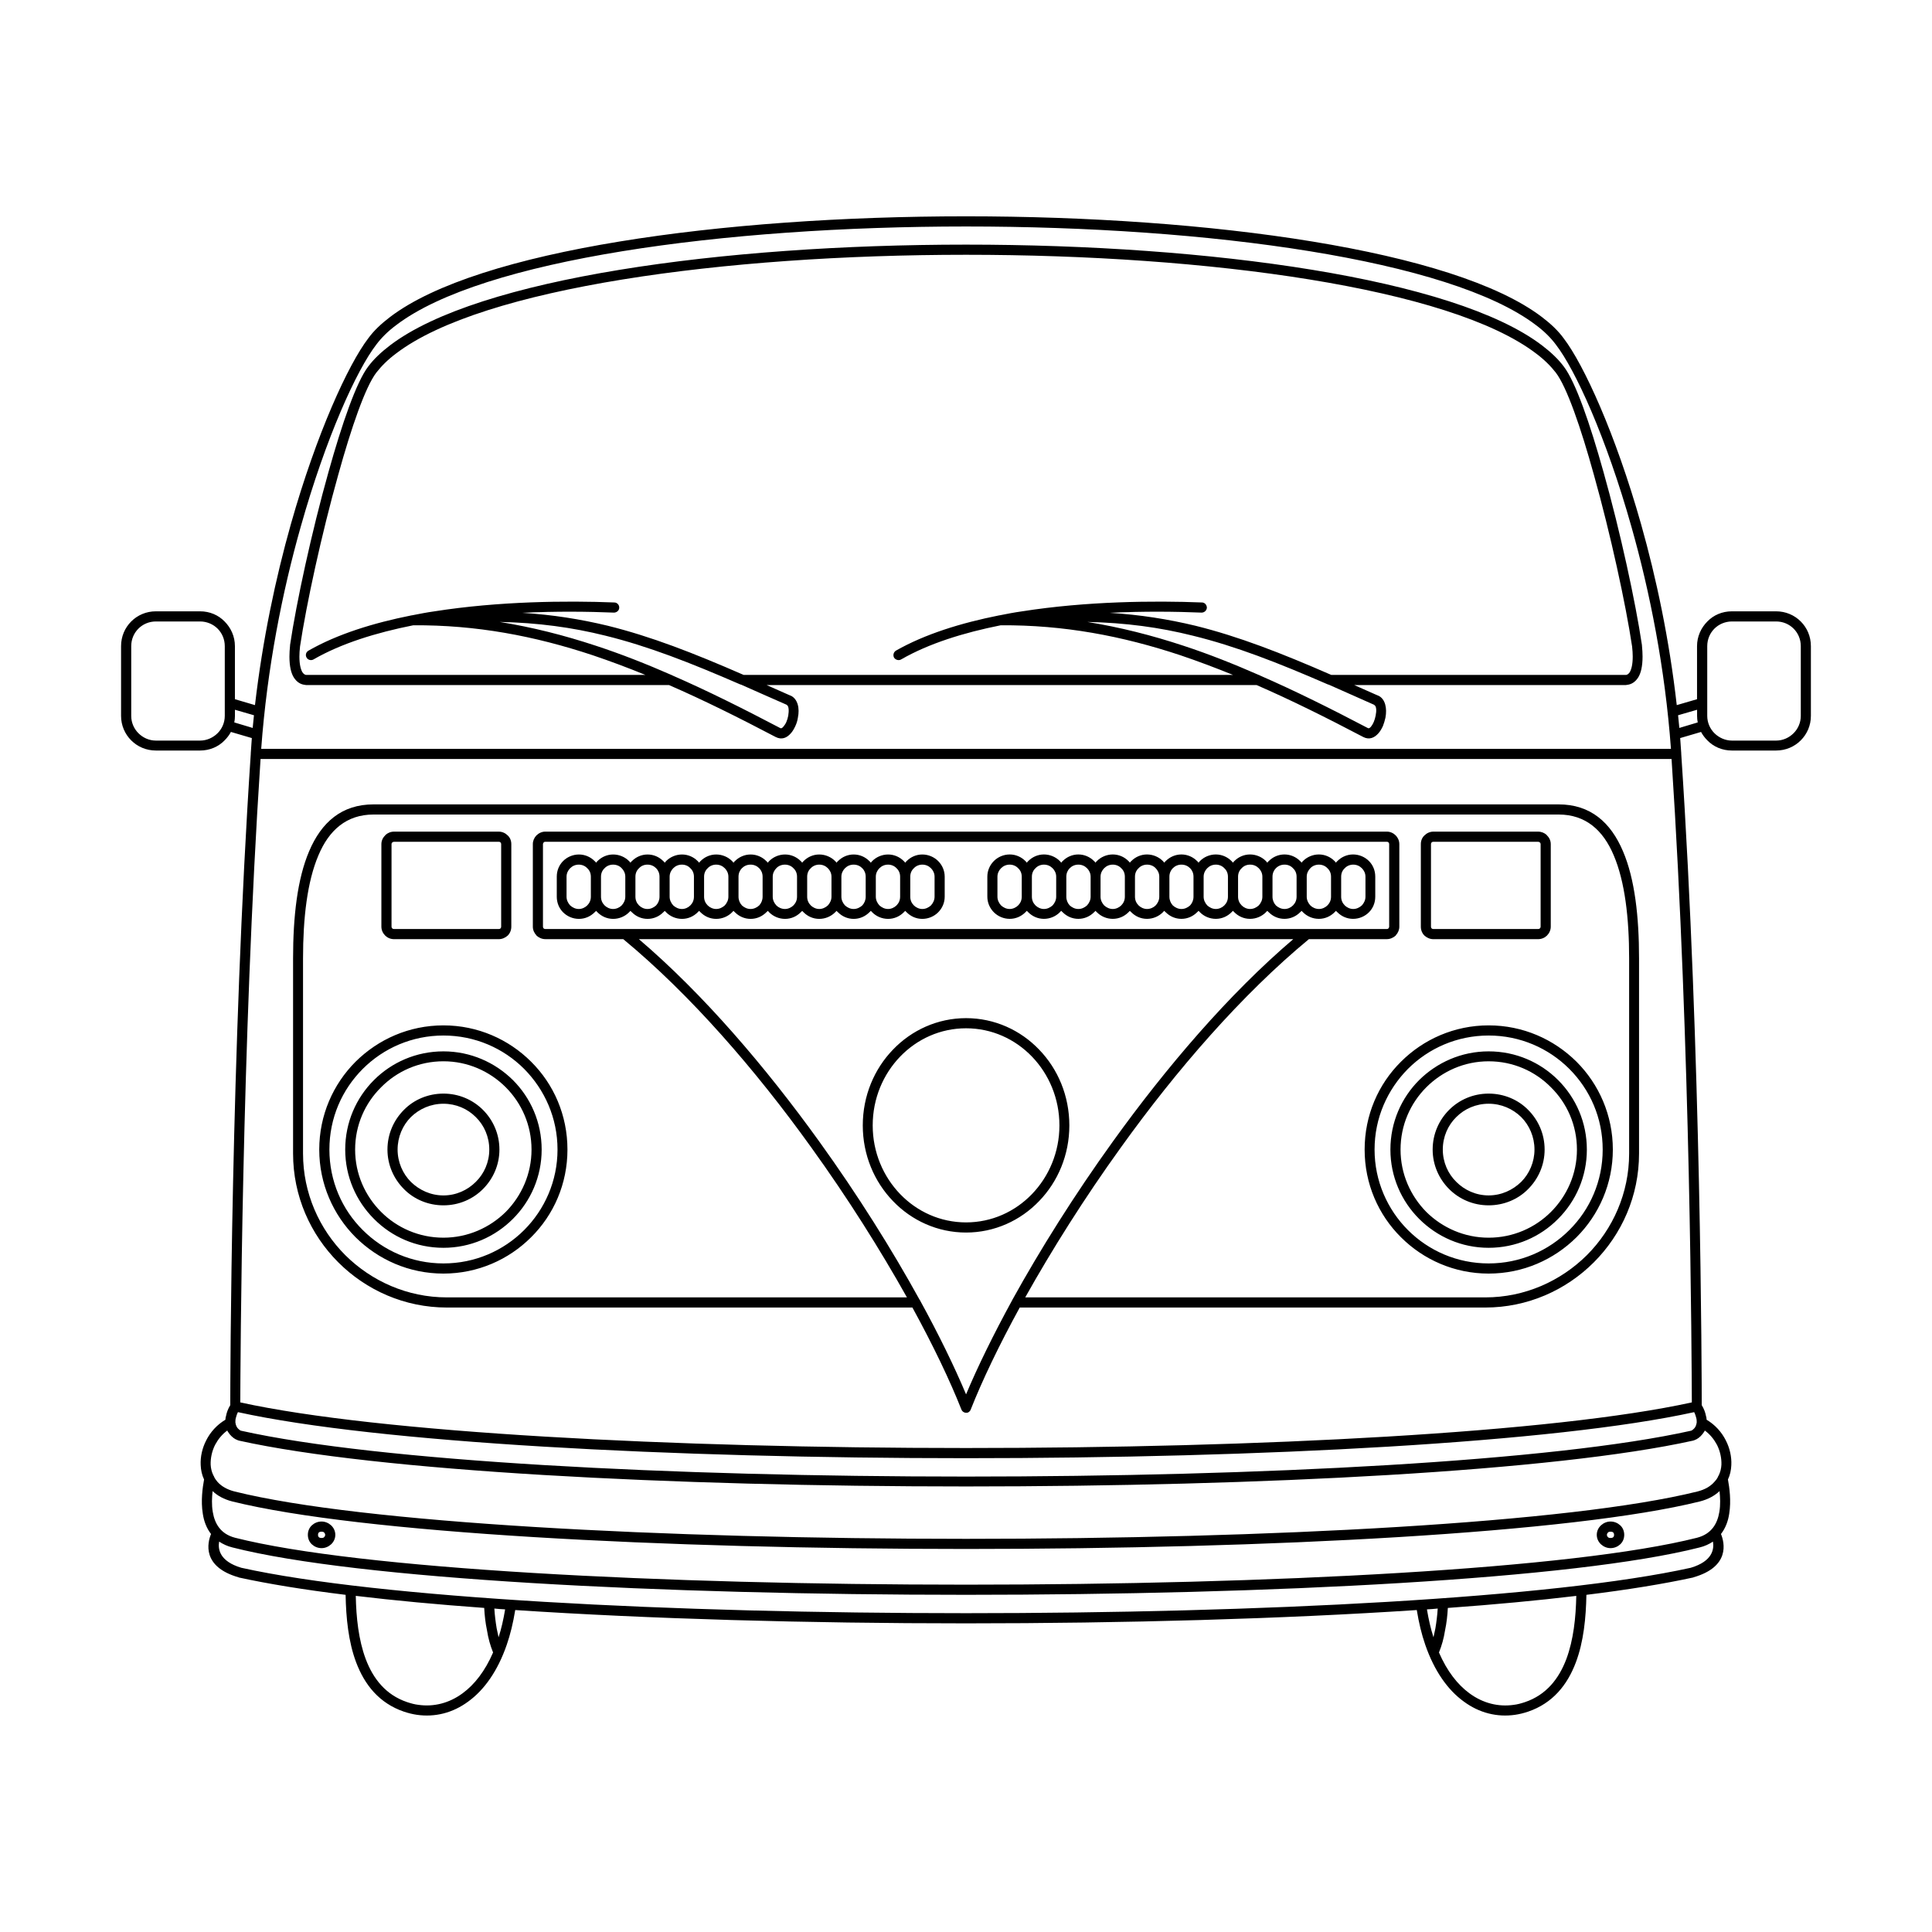 <?xml version="1.0" encoding="UTF-8"?>
<!-- Uploaded to: ICON Repo, www.iconrepo.com, Generator: ICON Repo Mixer Tools -->
<svg fill="#000000" width="800px" height="800px" version="1.1" viewBox="144 144 512 512" xmlns="http://www.w3.org/2000/svg">
 <path d="m411.59 370.44c1.625 0 3.078 0.672 4.141 1.734 0.113 0.113 0.281 0.281 0.391 0.449 0.113-0.168 0.281-0.336 0.391-0.449 1.062-1.062 2.519-1.734 4.141-1.734 1.625 0 3.137 0.672 4.199 1.734 0.113 0.113 0.223 0.281 0.391 0.449 0.113-0.168 0.223-0.336 0.391-0.449 1.062-1.062 2.519-1.734 4.141-1.734 1.625 0 3.078 0.672 4.141 1.734 0.168 0.113 0.281 0.281 0.391 0.449 0.113-0.168 0.281-0.336 0.391-0.449 1.062-1.062 2.574-1.734 4.199-1.734s3.078 0.672 4.141 1.734c0.113 0.113 0.281 0.281 0.391 0.449 0.113-0.168 0.223-0.336 0.391-0.449 1.062-1.062 2.519-1.734 4.141-1.734 1.625 0 3.137 0.672 4.199 1.734 0.113 0.113 0.223 0.281 0.391 0.449 0.113-0.168 0.223-0.336 0.391-0.449 1.062-1.062 2.519-1.734 4.141-1.734 1.625 0 3.078 0.672 4.141 1.734 0.168 0.113 0.281 0.281 0.391 0.449 0.168-0.168 0.281-0.336 0.391-0.449 1.062-1.062 2.574-1.734 4.199-1.734s3.078 0.672 4.141 1.734c0.113 0.113 0.281 0.281 0.391 0.449 0.113-0.168 0.281-0.336 0.391-0.449 1.062-1.062 2.519-1.734 4.141-1.734 1.625 0 3.137 0.672 4.199 1.734 0.113 0.113 0.223 0.281 0.391 0.449 0.113-0.168 0.223-0.336 0.391-0.449 1.062-1.062 2.519-1.734 4.141-1.734 1.625 0 3.078 0.672 4.141 1.734 0.168 0.113 0.281 0.281 0.391 0.449 0.113-0.168 0.281-0.336 0.391-0.449 1.062-1.062 2.574-1.734 4.199-1.734s3.078 0.672 4.141 1.734c0.113 0.113 0.281 0.281 0.391 0.449 0.113-0.168 0.223-0.336 0.391-0.449 1.062-1.062 2.519-1.734 4.141-1.734 1.625 0 3.137 0.672 4.199 1.734s1.68 2.519 1.68 4.141v5.316c0 1.625-0.617 3.078-1.68 4.141s-2.574 1.734-4.199 1.734-3.078-0.672-4.141-1.734c-0.168-0.113-0.281-0.281-0.391-0.391-0.113 0.113-0.281 0.281-0.391 0.391-1.062 1.062-2.519 1.734-4.141 1.734-1.625 0-3.137-0.672-4.199-1.734-0.113-0.113-0.281-0.281-0.391-0.391-0.113 0.113-0.223 0.281-0.391 0.391-1.062 1.062-2.519 1.734-4.141 1.734-1.625 0-3.078-0.672-4.141-1.734-0.168-0.113-0.281-0.281-0.391-0.391-0.168 0.113-0.281 0.281-0.391 0.391-1.062 1.062-2.574 1.734-4.199 1.734s-3.078-0.672-4.141-1.734l-0.391-0.391c-0.113 0.113-0.281 0.281-0.391 0.391-1.062 1.062-2.519 1.734-4.141 1.734-1.625 0-3.137-0.672-4.199-1.734-0.113-0.113-0.223-0.281-0.391-0.391-0.113 0.113-0.223 0.281-0.391 0.391-1.062 1.062-2.519 1.734-4.141 1.734-1.625 0-3.078-0.672-4.141-1.734-0.168-0.113-0.281-0.281-0.391-0.391-0.168 0.113-0.281 0.281-0.391 0.391-1.062 1.062-2.574 1.734-4.199 1.734s-3.078-0.672-4.141-1.734c-0.168-0.113-0.281-0.281-0.391-0.391-0.113 0.113-0.281 0.281-0.391 0.391-1.062 1.062-2.519 1.734-4.141 1.734-1.625 0-3.137-0.672-4.199-1.734-0.113-0.113-0.281-0.281-0.391-0.391-0.113 0.113-0.223 0.281-0.391 0.391-1.062 1.062-2.519 1.734-4.141 1.734-1.625 0-3.078-0.672-4.141-1.734-0.168-0.113-0.281-0.281-0.391-0.391-0.168 0.113-0.281 0.281-0.391 0.391-1.062 1.062-2.574 1.734-4.199 1.734s-3.078-0.672-4.141-1.734c-0.113-0.113-0.281-0.281-0.391-0.391l-0.391 0.391c-1.062 1.062-2.519 1.734-4.141 1.734-1.625 0-3.137-0.672-4.199-1.734s-1.734-2.519-1.734-4.141v-5.316c0-1.625 0.672-3.078 1.734-4.141s2.574-1.734 4.199-1.734zm183.22-32.469-5.543 1.625c0.113 1.344 0.168 2.688 0.281 4.031v0.168c5.262 78.707 5.43 166.43 5.43 172.58 0.617 1.008 0.953 1.961 1.121 2.856 0.113 0.336 0.168 0.672 0.168 1.008 2.238 1.344 3.973 3.246 5.094 5.484 1.062 2.07 1.566 4.367 1.457 6.551-0.055 1.344-0.336 2.633-0.895 3.805 0.391 2.129 0.895 5.652 0.336 9.07-0.281 1.902-0.953 3.805-2.184 5.375 0.953 2.297 2.465 8.676-7.277 11.477-0.055 0.055-0.113 0.055-0.113 0.055-7.727 1.68-17.297 3.246-28.27 4.59-0.113 6.047-0.727 12.426-2.801 17.914-2.238 5.934-6.102 10.805-12.652 13.043-1.176 0.391-2.297 0.672-3.469 0.84-4.703 0.672-9.461-0.449-13.66-3.582-4.141-3.023-7.727-8.004-10.133-15.004-0.953-2.742-1.68-5.766-2.238-9.18-35.492 2.352-77.477 3.527-119.46 3.527-41.984 0-83.969-1.176-119.46-3.527-0.559 3.414-1.289 6.438-2.238 9.18-2.406 6.996-5.988 11.98-10.133 15.004-4.199 3.137-8.957 4.254-13.66 3.582-1.176-0.168-2.297-0.449-3.469-0.84-6.551-2.238-10.41-7.109-12.652-13.043-2.07-5.484-2.688-11.867-2.801-17.914-11.027-1.344-20.543-2.91-28.27-4.59l-0.113-0.055c-9.742-2.801-8.23-9.18-7.277-11.477-1.23-1.566-1.902-3.469-2.184-5.375-0.559-3.414-0.055-6.941 0.336-9.07-0.559-1.176-0.84-2.465-0.895-3.805-0.113-2.184 0.391-4.477 1.457-6.551 1.121-2.238 2.856-4.141 5.094-5.484 0-0.336 0.055-0.672 0.168-1.008 0.168-0.895 0.504-1.848 1.121-2.856 0-5.988 0.168-93.82 5.43-172.58v-0.168c0.113-1.344 0.168-2.688 0.281-4.031l-5.543-1.625c-0.449 0.84-1.008 1.566-1.68 2.238-1.625 1.68-3.918 2.688-6.492 2.688h-11.699c-2.574 0-4.871-1.008-6.551-2.688-1.68-1.68-2.688-3.973-2.688-6.492v-18.473c0-2.574 1.008-4.871 2.688-6.551 1.68-1.68 3.973-2.688 6.551-2.688h11.699c2.574 0 4.871 1.008 6.492 2.688 1.68 1.68 2.742 3.973 2.742 6.551v14.051l5.316 1.566c2.016-17.352 5.484-33.699 9.516-47.973 6.828-24.125 15.227-42.32 20.488-49.207 1.457-2.016 3.414-3.863 5.766-5.652 23.344-17.801 88.055-26.703 152.65-26.703s129.31 8.902 152.65 26.703c2.352 1.793 4.309 3.637 5.766 5.652 5.262 6.887 13.66 25.078 20.488 49.207 4.031 14.273 7.5 30.621 9.461 47.973l5.375-1.566v-14.051c0-2.574 1.062-4.871 2.742-6.551 1.625-1.68 3.918-2.688 6.492-2.688h11.699c2.574 0 4.871 1.008 6.551 2.688 1.68 1.68 2.688 3.973 2.688 6.551v18.473c0 2.519-1.008 4.812-2.688 6.492-1.68 1.68-3.973 2.688-6.551 2.688h-11.699c-2.574 0-4.871-1.008-6.492-2.688-0.672-0.672-1.23-1.398-1.68-2.238zm-5.766-1.062 4.871-1.457c-0.113-0.559-0.168-1.176-0.168-1.734v-1.625l-5.039 1.457c0.113 1.121 0.223 2.238 0.336 3.359zm-382.95-1.457 4.871 1.457c0.113-1.121 0.223-2.238 0.336-3.359l-5.039-1.457v1.625c0 0.559-0.055 1.176-0.168 1.734zm408.59-26.758h-11.699c-1.793 0-3.469 0.727-4.644 1.902-1.176 1.176-1.902 2.801-1.902 4.644v18.473c0 1.793 0.727 3.414 1.902 4.59 1.176 1.176 2.856 1.961 4.644 1.961h11.699c1.848 0 3.469-0.785 4.644-1.961 1.176-1.176 1.902-2.801 1.902-4.59v-18.473c0-1.848-0.727-3.469-1.902-4.644-1.176-1.176-2.801-1.902-4.644-1.902zm-417.66 0h-11.699c-1.848 0-3.469 0.727-4.644 1.902-1.176 1.176-1.902 2.801-1.902 4.644v18.473c0 1.793 0.727 3.414 1.902 4.59 1.176 1.176 2.801 1.961 4.644 1.961h11.699c1.793 0 3.469-0.785 4.644-1.961 1.176-1.176 1.902-2.801 1.902-4.59v-18.473c0-1.848-0.727-3.469-1.902-4.644-1.176-1.176-2.856-1.902-4.644-1.902zm330.67 261.42c-0.113 2.07-0.336 4.031-0.727 5.879-0.336 2.184-0.895 4.141-1.625 5.934 2.129 4.926 4.926 8.508 8.062 10.805 3.637 2.688 7.727 3.637 11.699 3.078 1.008-0.113 2.016-0.391 3.023-0.727 5.652-1.902 9.012-6.215 10.973-11.418 1.902-5.094 2.519-11.027 2.633-16.738-10.242 1.23-21.664 2.297-34.035 3.191zm-3.805 7.781c0.168-0.785 0.336-1.566 0.504-2.352 0.281-1.68 0.504-3.414 0.617-5.262-0.953 0.113-1.902 0.168-2.856 0.223 0.449 2.688 1.008 5.148 1.734 7.391zm-248.88-7.613c0.113 1.848 0.336 3.582 0.617 5.262 0.168 0.785 0.336 1.566 0.504 2.352 0.727-2.238 1.289-4.703 1.734-7.391-0.953-0.055-1.902-0.113-2.856-0.223zm-0.336 11.645c-0.727-1.793-1.289-3.75-1.625-5.934-0.391-1.848-0.617-3.805-0.727-5.879-12.371-0.895-23.789-1.961-34.035-3.191 0.113 5.711 0.727 11.645 2.633 16.738 1.961 5.207 5.316 9.516 10.973 11.418 1.008 0.336 2.016 0.617 3.023 0.727 3.973 0.559 8.062-0.391 11.699-3.078 3.137-2.297 5.934-5.879 8.062-10.805zm296.13-32.02c-0.281 0-0.504 0.055-0.672 0.223-0.168 0.168-0.281 0.391-0.281 0.617 0 0.223 0.113 0.449 0.281 0.617 0.168 0.168 0.391 0.223 0.672 0.223s0.559-0.055 0.727-0.223c0.168-0.168 0.223-0.391 0.223-0.617 0-0.223-0.055-0.449-0.223-0.617-0.168-0.168-0.449-0.223-0.727-0.223zm-2.519-1.68c0.672-0.617 1.566-1.008 2.519-1.008 1.008 0 1.902 0.391 2.574 1.008 0.672 0.617 1.062 1.512 1.062 2.519s-0.391 1.902-1.062 2.519c-0.672 0.617-1.566 1.008-2.574 1.008-0.953 0-1.848-0.391-2.519-1.008-0.672-0.617-1.121-1.512-1.121-2.519s0.449-1.902 1.121-2.519zm-339.06-1.008c0.953 0 1.848 0.391 2.519 1.008 0.672 0.617 1.121 1.512 1.121 2.519s-0.449 1.902-1.121 2.519c-0.672 0.617-1.566 1.008-2.519 1.008-1.008 0-1.902-0.391-2.574-1.008-0.672-0.617-1.062-1.512-1.062-2.519s0.391-1.902 1.062-2.519c0.672-0.617 1.566-1.008 2.574-1.008zm0.672 2.91c-0.168-0.168-0.391-0.223-0.672-0.223s-0.559 0.055-0.727 0.223c-0.168 0.168-0.223 0.391-0.223 0.617 0 0.223 0.055 0.449 0.223 0.617 0.168 0.168 0.449 0.223 0.727 0.223 0.281 0 0.504-0.055 0.672-0.223 0.168-0.168 0.281-0.391 0.281-0.617 0-0.223-0.113-0.449-0.281-0.617zm369.35-14.668c0.055-0.168 0.113-0.336 0.223-0.449 0.449-0.895 0.672-1.848 0.727-2.856 0.055-1.734-0.336-3.582-1.176-5.262-0.785-1.457-1.848-2.801-3.246-3.805 0 0.113-0.055 0.168-0.113 0.281-0.617 1.008-1.398 1.68-2.016 2.016-0.391 0.223-0.785 0.336-0.953 0.391-36.609 8.117-114.64 12.148-192.68 12.148s-156.07-4.031-192.68-12.148c-0.168-0.055-0.559-0.168-0.953-0.391-0.617-0.336-1.398-1.008-2.016-2.016-0.055-0.113-0.113-0.168-0.113-0.281-1.398 1.008-2.465 2.352-3.246 3.805-0.84 1.68-1.23 3.527-1.176 5.262 0.055 1.008 0.281 1.961 0.727 2.856 0.113 0.113 0.168 0.281 0.223 0.449 0.223 0.449 0.559 0.895 0.895 1.289 1.008 1.121 2.519 2.016 4.535 2.519 33.586 8.34 113.69 12.539 193.8 12.539s160.21-4.199 193.8-12.539c2.016-0.504 3.527-1.398 4.535-2.574 0.336-0.336 0.672-0.785 0.895-1.23zm-1.289 17.074c-1.008 0.672-2.184 1.23-3.582 1.566-33.027 8.398-113.69 12.539-194.36 12.539-80.664 0-161.33-4.141-194.36-12.539-1.398-0.336-2.574-0.895-3.582-1.566-0.336 1.961 0.055 5.207 5.879 6.941 36.441 8.062 114.2 12.035 192.06 12.035s155.62-3.973 192.06-12.035c5.82-1.734 6.215-4.981 5.879-6.941zm-397.62-13.379c-0.168 1.68-0.281 3.637 0.055 5.543 0.504 3.023 2.016 5.82 5.934 6.828 32.746 8.285 113.19 12.426 193.69 12.426 80.496 0 160.94-4.141 193.69-12.426 3.918-1.008 5.43-3.805 5.934-6.828 0.336-1.902 0.223-3.863 0.055-5.543-1.289 1.23-3.023 2.184-5.207 2.742-33.867 8.398-114.2 12.594-194.47 12.594s-160.6-4.199-194.47-12.594c-2.184-0.559-3.918-1.512-5.207-2.742zm199.68-68.52c-7.559 0-14.441-3.191-19.367-8.34-4.981-5.148-8.004-12.258-8.004-20.039 0-7.836 3.023-14.945 8.004-20.098 4.926-5.148 11.812-8.34 19.367-8.34 7.559 0 14.441 3.191 19.367 8.34 4.981 5.148 8.004 12.258 8.004 20.098 0 7.781-3.023 14.891-8.004 20.039-4.926 5.148-11.812 8.34-19.367 8.34zm-17.465-10.188c4.477 4.644 10.637 7.5 17.465 7.5s12.988-2.856 17.465-7.5c4.477-4.644 7.277-11.082 7.277-18.191 0-7.164-2.801-13.602-7.277-18.25-4.477-4.644-10.637-7.5-17.465-7.5s-12.988 2.856-17.465 7.5c-4.477 4.644-7.277 11.082-7.277 18.25 0 7.109 2.801 13.547 7.277 18.191zm-69.246-67.566c17.074 14.555 33.586 33.867 47.805 53.629 10.242 14.219 19.312 28.719 26.59 41.93 0.055 0.055 0.113 0.113 0.113 0.168 4.981 9.07 9.125 17.578 12.203 24.91 3.078-7.332 7.223-15.785 12.203-24.91 0-0.055 0.055-0.113 0.113-0.223 7.277-13.156 16.348-27.652 26.59-41.871 14.219-19.762 30.73-39.074 47.805-53.629h-173.42zm177.57 0c-17.746 14.668-35.043 34.594-49.82 55.195-9.684 13.434-18.305 27.148-25.359 39.746h121.92c10.469 0 19.984-4.309 26.926-11.195 6.887-6.887 11.195-16.457 11.195-26.926v-51.723c0-10.691-1.121-20.375-4.086-27.316-2.801-6.66-7.445-10.805-14.609-10.805h-314.04c-7.164 0-11.812 4.141-14.609 10.805-2.969 6.941-4.086 16.625-4.086 27.316v51.723c0 10.469 4.309 20.039 11.195 26.926 6.941 6.887 16.457 11.195 26.926 11.195h121.92c-7.055-12.594-15.676-26.309-25.359-39.746-14.777-20.602-32.074-40.527-49.82-55.195h-20.656c-0.895 0-1.734-0.391-2.352-0.953v-0.055c-0.559-0.559-0.953-1.398-0.953-2.297v-21.887c0-0.84 0.336-1.625 0.895-2.238l0.055-0.055c0.617-0.617 1.457-1.008 2.352-1.008h223.02c0.895 0 1.734 0.391 2.352 1.008 0.559 0.559 0.953 1.398 0.953 2.297v21.887c0 0.84-0.336 1.625-0.895 2.238 0 0-0.055 0.055-0.055 0.113-0.617 0.559-1.457 0.953-2.352 0.953h-20.656zm-76.637 97.629c-5.484 10.02-9.91 19.258-12.988 27.039-0.113 0.336-0.391 0.617-0.727 0.785-0.727 0.223-1.457-0.113-1.734-0.785-3.078-7.781-7.5-17.016-12.988-27.039h-123.38c-11.195 0-21.383-4.59-28.773-11.98s-11.98-17.578-11.98-28.828v-51.723c0-11.027 1.121-21.047 4.254-28.383 3.246-7.668 8.621-12.426 17.074-12.426h314.04c8.453 0 13.828 4.758 17.074 12.426 3.137 7.332 4.254 17.352 4.254 28.383v51.723c0 11.25-4.59 21.441-11.98 28.828-7.391 7.391-17.578 11.98-28.773 11.98h-123.38zm-125.73-123.43c-0.168 0-0.336 0.055-0.449 0.168v0.055c-0.113 0.113-0.168 0.281-0.168 0.391v21.887c0 0.168 0.055 0.336 0.168 0.449s0.281 0.168 0.449 0.168h223.02c0.168 0 0.336-0.055 0.449-0.168v-0.055c0.113-0.113 0.168-0.223 0.168-0.391v-21.887c0-0.168-0.055-0.336-0.168-0.449-0.113-0.113-0.281-0.168-0.449-0.168zm263.1 0h-27.766c-0.168 0-0.336 0.055-0.449 0.168-0.113 0.113-0.168 0.281-0.168 0.449v21.887c0 0.168 0.055 0.336 0.168 0.449 0.113 0.113 0.281 0.168 0.449 0.168h27.766c0.223 0 0.336-0.055 0.504-0.168h-0.055c0.168-0.113 0.223-0.281 0.223-0.449v-21.887c0-0.168-0.055-0.336-0.223-0.449-0.113-0.113-0.281-0.168-0.449-0.168zm-27.766-2.688h27.766c0.895 0 1.68 0.336 2.297 0.895 0 0 0.055 0.055 0.055 0.113 0.617 0.559 1.008 1.398 1.008 2.297v21.887c0 0.895-0.391 1.734-1.008 2.352v-0.055 0.055c-0.559 0.559-1.398 0.953-2.352 0.953h-27.766c-0.895 0-1.734-0.391-2.352-0.953-0.617-0.617-0.953-1.457-0.953-2.352v-21.887c0-0.895 0.336-1.734 0.953-2.297 0.617-0.617 1.457-1.008 2.352-1.008zm-275.41 0h27.766c0.895 0 1.734 0.391 2.352 1.008 0.617 0.559 0.953 1.398 0.953 2.297v21.887c0 0.895-0.336 1.734-0.953 2.352-0.617 0.559-1.457 0.953-2.352 0.953h-27.766c-0.953 0-1.793-0.391-2.352-0.953v-0.055 0.055c-0.617-0.617-1.008-1.457-1.008-2.352v-21.887c0-0.895 0.391-1.734 1.008-2.297 0-0.055 0.055-0.113 0.055-0.113 0.617-0.559 1.398-0.895 2.297-0.895zm27.766 2.688h-27.766c-0.168 0-0.336 0.055-0.449 0.168-0.168 0.113-0.223 0.281-0.223 0.449v21.887c0 0.168 0.055 0.336 0.223 0.449h-0.055c0.168 0.113 0.281 0.168 0.504 0.168h27.766c0.168 0 0.336-0.055 0.449-0.168 0.113-0.113 0.168-0.281 0.168-0.449v-21.887c0-0.168-0.055-0.336-0.168-0.449-0.113-0.113-0.281-0.168-0.449-0.168zm-62.977-24.629h373.6c-1.566-21.383-5.598-41.648-10.469-58.832-6.719-23.848-14.891-41.648-20.039-48.309-1.344-1.793-3.078-3.527-5.262-5.148-22.84-17.41-86.879-26.141-151.03-26.141s-128.19 8.734-151.03 26.141c-2.184 1.625-3.918 3.359-5.262 5.148-5.148 6.66-13.324 24.461-20.039 48.309-4.871 17.184-8.902 37.449-10.469 58.832zm373.77 2.688h-373.94c-5.039 76.133-5.316 160.1-5.375 170.51 36.723 8.062 114.53 12.09 192.34 12.09s155.62-4.031 192.34-12.09c-0.055-10.41-0.336-94.379-5.375-170.51zm-246.59-19.703c-0.055 0-0.168-0.055-0.223-0.055-13.266-5.766-24.406-10.133-35.77-12.93-8.789-2.184-17.746-3.414-27.988-3.637 8.621 1.398 17.074 3.527 25.527 6.324 6.66 2.184 13.324 4.812 20.098 7.781 0.055 0 0.113 0.055 0.223 0.113 9.238 4.031 18.641 8.734 28.551 13.938 0.223 0.113 0.504-0.055 0.785-0.391 0.281-0.336 0.559-0.727 0.785-1.23 0.223-0.504 0.391-1.121 0.504-1.68 0.223-1.344 0.168-2.574-0.391-2.856l-0.055-0.055c-4.254-1.848-8.23-3.637-12.035-5.316zm0.672-2.574h129.7c-4.703-1.902-9.293-3.637-13.938-5.207-15.508-5.148-30.957-8.062-47.637-7.949-9.797 1.961-19.031 4.812-26.422 9.07-0.617 0.336-1.457 0.113-1.848-0.504-0.336-0.672-0.113-1.457 0.504-1.848 7.668-4.367 17.242-7.332 27.375-9.348h0.055c1.961-0.391 3.973-0.785 5.988-1.062 17.074-2.688 35.043-2.856 47.695-2.352 0.727 0 1.289 0.672 1.289 1.398-0.055 0.727-0.672 1.289-1.398 1.289-6.887-0.281-15.34-0.391-24.352 0.055 8.062 0.504 15.449 1.68 22.672 3.414 11.531 2.856 22.727 7.223 36.051 13.043h78.09 0.055c0.281-0.055 0.617-0.223 0.953-0.727 0.449-0.785 0.785-2.07 0.785-4.141 0-0.785-0.055-1.68-0.168-2.688-1.68-11.195-5.711-29.781-10.133-45.512-3.469-12.539-7.164-23.23-10.078-27.039-1.344-1.734-3.078-3.469-5.262-5.094-22.84-17.41-86.879-26.141-151.03-26.141-64.152 0-128.19 8.734-151.03 26.141-2.184 1.625-3.918 3.359-5.262 5.094-2.91 3.805-6.606 14.5-10.078 27.039-4.422 15.73-8.453 34.316-10.133 45.512-0.113 1.008-0.168 1.902-0.168 2.688 0 2.07 0.336 3.359 0.785 4.141 0.336 0.504 0.672 0.672 0.953 0.727h0.055 89.902c-4.644-1.902-9.293-3.637-13.938-5.207-15.508-5.148-30.957-8.062-47.582-7.949-9.852 1.961-19.09 4.812-26.477 9.07-0.617 0.336-1.457 0.113-1.793-0.504-0.391-0.672-0.168-1.457 0.504-1.848 7.613-4.367 17.184-7.332 27.316-9.348h0.055c2.016-0.391 3.973-0.785 5.988-1.062 17.074-2.688 35.043-2.856 47.695-2.352 0.727 0 1.344 0.672 1.289 1.398 0 0.727-0.672 1.289-1.398 1.289-6.887-0.281-15.281-0.391-24.293 0.055 8.062 0.504 15.395 1.68 22.617 3.414 11.531 2.856 22.727 7.223 36.051 13.043zm136.64 0.055c0.113 0 0.168 0.055 0.223 0.113 9.238 4.031 18.695 8.734 28.605 13.938 0.223 0.113 0.504-0.055 0.785-0.391s0.504-0.727 0.727-1.23c0.223-0.504 0.391-1.121 0.504-1.68 0.281-1.344 0.223-2.574-0.391-2.856l-0.055-0.055c-4.199-1.848-8.172-3.637-11.98-5.316-0.113 0-0.168-0.055-0.223-0.055-13.266-5.766-24.406-10.133-35.828-12.93-8.734-2.184-17.688-3.414-27.934-3.637 8.621 1.398 17.074 3.527 25.527 6.324 6.66 2.184 13.266 4.812 20.039 7.781zm-0.672 2.633h-129.87c2.07 0.895 4.141 1.848 6.324 2.801h0.055c1.902 0.895 2.406 3.414 1.902 5.82-0.113 0.785-0.336 1.512-0.672 2.238-0.336 0.727-0.727 1.398-1.176 1.902-1.121 1.289-2.465 1.793-4.031 1.008-9.797-5.148-19.145-9.797-28.27-13.77h-96.172c-0.055 0-0.223-0.055-0.336-0.055-1.062-0.113-2.129-0.672-2.969-2.016-0.672-1.121-1.121-2.856-1.121-5.484 0-0.84 0.055-1.848 0.168-2.969v-0.113c1.68-11.309 5.711-29.949 10.188-45.848 3.582-12.82 7.391-23.848 10.523-27.934 1.457-1.961 3.414-3.805 5.766-5.598 23.344-17.801 88.055-26.703 152.65-26.703 64.598 0 129.31 8.902 152.65 26.703 2.352 1.793 4.309 3.637 5.766 5.598 3.137 4.086 6.941 15.113 10.523 27.934 4.477 15.898 8.508 34.539 10.188 45.848v0.055c0.113 1.176 0.168 2.184 0.168 3.023 0 2.633-0.449 4.367-1.121 5.484-0.84 1.344-1.902 1.902-2.969 2.016-0.113 0-0.281 0.055-0.336 0.055h-71.988c2.016 0.895 4.141 1.848 6.324 2.801h0.055c1.902 0.895 2.352 3.414 1.902 5.82-0.168 0.785-0.391 1.512-0.672 2.238-0.336 0.727-0.727 1.398-1.176 1.902-1.121 1.289-2.519 1.793-4.031 1.008-9.797-5.148-19.145-9.797-28.27-13.77zm61.465 110.95c-3.359 0-6.383 1.344-8.566 3.527-2.238 2.184-3.582 5.262-3.582 8.621 0 3.305 1.344 6.383 3.582 8.566 2.184 2.184 5.207 3.582 8.566 3.582s6.383-1.398 8.621-3.582c2.184-2.184 3.527-5.262 3.527-8.566 0-3.359-1.344-6.438-3.527-8.621-2.238-2.184-5.262-3.527-8.621-3.527zm-10.469 1.625c2.688-2.688 6.383-4.309 10.469-4.309 4.086 0 7.836 1.625 10.469 4.309 2.688 2.688 4.367 6.383 4.367 10.523 0 4.086-1.68 7.781-4.367 10.469-2.633 2.688-6.383 4.309-10.469 4.309-4.086 0-7.781-1.625-10.469-4.309-2.688-2.688-4.367-6.383-4.367-10.469 0-4.141 1.68-7.836 4.367-10.523zm-266.52-4.309c4.086 0 7.781 1.625 10.469 4.309 2.688 2.688 4.367 6.383 4.367 10.523 0 4.086-1.68 7.781-4.367 10.469s-6.383 4.309-10.469 4.309c-4.086 0-7.836-1.625-10.469-4.309-2.688-2.688-4.367-6.383-4.367-10.469 0-4.141 1.68-7.836 4.367-10.523 2.633-2.688 6.383-4.309 10.469-4.309zm8.566 6.215c-2.184-2.184-5.207-3.527-8.566-3.527s-6.383 1.344-8.621 3.527c-2.184 2.184-3.527 5.262-3.527 8.621 0 3.305 1.344 6.383 3.527 8.566 2.238 2.184 5.262 3.582 8.621 3.582s6.383-1.398 8.566-3.582c2.238-2.184 3.582-5.262 3.582-8.566 0-3.359-1.344-6.438-3.582-8.621zm268.42-14.777c-6.438 0-12.258 2.633-16.516 6.887-4.199 4.199-6.828 10.02-6.828 16.516 0 6.438 2.633 12.258 6.828 16.516 4.254 4.199 10.078 6.828 16.516 6.828 6.492 0 12.316-2.633 16.516-6.828 4.254-4.254 6.887-10.078 6.887-16.516 0-6.492-2.633-12.316-6.887-16.516-4.199-4.254-10.02-6.887-16.516-6.887zm-18.418 4.981c4.758-4.703 11.25-7.613 18.418-7.613 7.223 0 13.715 2.91 18.418 7.613 4.703 4.703 7.613 11.195 7.613 18.418 0 7.164-2.91 13.66-7.613 18.359-4.703 4.758-11.195 7.668-18.418 7.668-7.164 0-13.66-2.91-18.418-7.668-4.703-4.703-7.613-11.195-7.613-18.359 0-7.223 2.91-13.715 7.613-18.418zm-258.57-7.613c7.164 0 13.66 2.91 18.418 7.613 4.703 4.703 7.613 11.195 7.613 18.418 0 7.164-2.91 13.66-7.613 18.359-4.758 4.758-11.25 7.668-18.418 7.668-7.223 0-13.715-2.91-18.418-7.668-4.703-4.703-7.613-11.195-7.613-18.359 0-7.223 2.91-13.715 7.613-18.418s11.195-7.613 18.418-7.613zm16.516 9.516c-4.254-4.254-10.078-6.887-16.516-6.887-6.492 0-12.316 2.633-16.516 6.887-4.254 4.199-6.887 10.02-6.887 16.516 0 6.438 2.633 12.258 6.887 16.516 4.199 4.199 10.02 6.828 16.516 6.828 6.438 0 12.258-2.633 16.516-6.828 4.199-4.254 6.828-10.078 6.828-16.516 0-6.492-2.633-12.316-6.828-16.516zm260.47-13.715c-8.34 0-15.898 3.359-21.383 8.844-5.43 5.484-8.844 12.988-8.844 21.383 0 8.34 3.414 15.898 8.844 21.328 5.484 5.484 13.043 8.844 21.383 8.844s15.898-3.359 21.383-8.844c5.484-5.43 8.844-12.988 8.844-21.328 0-8.398-3.359-15.898-8.844-21.383s-13.043-8.844-21.383-8.844zm-23.23 6.941c5.934-5.934 14.164-9.629 23.23-9.629 9.125 0 17.297 3.695 23.289 9.629 5.934 5.934 9.629 14.164 9.629 23.289 0 9.07-3.695 17.297-9.629 23.23-5.988 5.934-14.164 9.629-23.289 9.629-9.07 0-17.297-3.695-23.23-9.629-5.988-5.934-9.629-14.164-9.629-23.23 0-9.125 3.637-17.352 9.629-23.289zm-253.75-9.629c9.07 0 17.297 3.695 23.23 9.629 5.988 5.934 9.629 14.164 9.629 23.289 0 9.07-3.637 17.297-9.629 23.23-5.934 5.934-14.164 9.629-23.23 9.629-9.125 0-17.297-3.695-23.289-9.629-5.934-5.934-9.629-14.164-9.629-23.23 0-9.125 3.695-17.352 9.629-23.289 5.988-5.934 14.164-9.629 23.289-9.629zm21.383 11.531c-5.484-5.484-13.043-8.844-21.383-8.844-8.34 0-15.898 3.359-21.383 8.844s-8.844 12.988-8.844 21.383c0 8.34 3.359 15.898 8.844 21.328 5.484 5.484 13.043 8.844 21.383 8.844 8.34 0 15.898-3.359 21.383-8.844 5.43-5.43 8.844-12.988 8.844-21.328 0-8.398-3.414-15.898-8.844-21.383zm-76.523 93.652v0.055c0.055 0.449 0.168 0.785 0.336 1.121 0.281 0.504 0.672 0.785 1.008 1.008l0.168 0.055c36.387 8.117 114.25 12.148 192.12 12.148 77.867 0 155.73-4.031 192.12-12.148l0.168-0.055c0.336-0.223 0.727-0.504 1.008-1.008 0.168-0.336 0.281-0.672 0.336-1.121v-0.055c0-0.336 0-0.727-0.113-1.121-0.113-0.449-0.281-1.008-0.559-1.566-36.891 8.117-114.93 12.203-192.96 12.203s-156.07-4.086-192.96-12.203c-0.281 0.559-0.449 1.121-0.559 1.566-0.113 0.391-0.113 0.785-0.113 1.121zm182.04-150.47c1.625 0 3.137 0.672 4.199 1.734s1.734 2.519 1.734 4.141v5.316c0 1.625-0.672 3.078-1.734 4.141s-2.574 1.734-4.199 1.734-3.078-0.672-4.141-1.734c-0.113-0.113-0.281-0.281-0.391-0.391-0.113 0.113-0.281 0.281-0.391 0.391-1.062 1.062-2.519 1.734-4.141 1.734-1.625 0-3.137-0.672-4.199-1.734-0.113-0.113-0.223-0.281-0.391-0.391-0.113 0.113-0.223 0.281-0.391 0.391-1.062 1.062-2.519 1.734-4.141 1.734-1.625 0-3.078-0.672-4.141-1.734-0.168-0.113-0.281-0.281-0.391-0.391l-0.391 0.391c-1.062 1.062-2.574 1.734-4.199 1.734s-3.078-0.672-4.141-1.734c-0.113-0.113-0.281-0.281-0.391-0.391-0.113 0.113-0.223 0.281-0.391 0.391-1.062 1.062-2.519 1.734-4.141 1.734-1.625 0-3.137-0.672-4.199-1.734-0.113-0.113-0.223-0.281-0.391-0.391-0.113 0.113-0.223 0.281-0.391 0.391-1.062 1.062-2.519 1.734-4.141 1.734-1.625 0-3.078-0.672-4.141-1.734-0.168-0.113-0.281-0.281-0.391-0.391-0.168 0.113-0.281 0.281-0.391 0.391-1.062 1.062-2.574 1.734-4.199 1.734s-3.078-0.672-4.141-1.734c-0.113-0.113-0.281-0.281-0.391-0.391-0.113 0.113-0.281 0.281-0.391 0.391-1.062 1.062-2.519 1.734-4.141 1.734-1.625 0-3.137-0.672-4.199-1.734-0.113-0.113-0.223-0.281-0.391-0.391-0.113 0.113-0.223 0.281-0.391 0.391-1.062 1.062-2.519 1.734-4.141 1.734-1.625 0-3.078-0.672-4.141-1.734-0.168-0.113-0.281-0.281-0.391-0.391-0.113 0.113-0.281 0.281-0.391 0.391-1.062 1.062-2.574 1.734-4.199 1.734s-3.078-0.672-4.141-1.734c-0.113-0.113-0.281-0.281-0.391-0.391-0.113 0.113-0.223 0.281-0.391 0.391-1.062 1.062-2.519 1.734-4.141 1.734-1.625 0-3.137-0.672-4.199-1.734s-1.68-2.519-1.68-4.141v-5.316c0-1.625 0.617-3.078 1.68-4.141s2.574-1.734 4.199-1.734 3.078 0.672 4.141 1.734c0.168 0.113 0.281 0.281 0.391 0.449 0.113-0.168 0.281-0.336 0.391-0.449 1.062-1.062 2.519-1.734 4.141-1.734 1.625 0 3.137 0.672 4.199 1.734 0.113 0.113 0.281 0.281 0.391 0.449 0.113-0.168 0.223-0.336 0.391-0.449 1.062-1.062 2.519-1.734 4.141-1.734 1.625 0 3.078 0.672 4.141 1.734 0.168 0.113 0.281 0.281 0.391 0.449 0.168-0.168 0.281-0.336 0.391-0.449 1.062-1.062 2.574-1.734 4.199-1.734s3.078 0.672 4.141 1.734c0.113 0.113 0.281 0.281 0.391 0.449 0.113-0.168 0.281-0.336 0.391-0.449 1.062-1.062 2.519-1.734 4.141-1.734 1.625 0 3.137 0.672 4.199 1.734 0.113 0.113 0.223 0.281 0.391 0.449 0.113-0.168 0.223-0.336 0.391-0.449 1.062-1.062 2.519-1.734 4.141-1.734 1.625 0 3.078 0.672 4.141 1.734 0.168 0.113 0.281 0.281 0.391 0.449 0.168-0.168 0.281-0.336 0.391-0.449 1.062-1.062 2.574-1.734 4.199-1.734s3.078 0.672 4.141 1.734c0.168 0.113 0.281 0.281 0.391 0.449 0.113-0.168 0.281-0.336 0.391-0.449 1.062-1.062 2.519-1.734 4.141-1.734 1.625 0 3.137 0.672 4.199 1.734 0.113 0.113 0.281 0.281 0.391 0.449 0.113-0.168 0.223-0.336 0.391-0.449 1.062-1.062 2.519-1.734 4.141-1.734 1.625 0 3.078 0.672 4.141 1.734 0.168 0.113 0.281 0.281 0.391 0.449 0.168-0.168 0.281-0.336 0.391-0.449 1.062-1.062 2.574-1.734 4.199-1.734s3.078 0.672 4.141 1.734c0.113 0.113 0.281 0.281 0.391 0.449 0.113-0.168 0.281-0.336 0.391-0.449 1.062-1.062 2.519-1.734 4.141-1.734zm0 2.688c-0.84 0-1.68 0.336-2.238 0.953-0.617 0.559-0.953 1.344-0.953 2.238v5.316c0 0.895 0.336 1.68 0.953 2.297 0.559 0.559 1.398 0.953 2.238 0.953 0.895 0 1.68-0.391 2.297-0.953 0.559-0.617 0.953-1.398 0.953-2.297v-5.316c0-0.895-0.391-1.68-0.953-2.238-0.617-0.617-1.398-0.953-2.297-0.953zm-9.07 0c-0.895 0-1.68 0.336-2.297 0.953-0.559 0.559-0.953 1.344-0.953 2.238v5.316c0 0.895 0.391 1.68 0.953 2.297 0.617 0.559 1.398 0.953 2.297 0.953 0.84 0 1.68-0.391 2.238-0.953 0.617-0.617 0.953-1.398 0.953-2.297v-5.316c0-0.895-0.336-1.68-0.953-2.238-0.559-0.617-1.398-0.953-2.238-0.953zm-9.125 0c-0.895 0-1.68 0.336-2.297 0.953-0.559 0.559-0.953 1.344-0.953 2.238v5.316c0 0.895 0.391 1.68 0.953 2.297 0.617 0.559 1.398 0.953 2.297 0.953 0.895 0 1.68-0.391 2.297-0.953 0.559-0.617 0.895-1.398 0.895-2.297v-5.316c0-0.895-0.336-1.68-0.895-2.238-0.617-0.617-1.398-0.953-2.297-0.953zm-9.125 0c-0.84 0-1.68 0.336-2.238 0.953-0.617 0.559-0.953 1.344-0.953 2.238v5.316c0 0.895 0.336 1.68 0.953 2.297 0.559 0.559 1.398 0.953 2.238 0.953 0.895 0 1.68-0.391 2.297-0.953 0.559-0.617 0.953-1.398 0.953-2.297v-5.316c0-0.895-0.391-1.68-0.953-2.238-0.617-0.617-1.398-0.953-2.297-0.953zm-9.07 0c-0.895 0-1.734 0.336-2.297 0.953-0.559 0.559-0.953 1.344-0.953 2.238v5.316c0 0.895 0.391 1.68 0.953 2.297 0.559 0.559 1.398 0.953 2.297 0.953 0.84 0 1.68-0.391 2.238-0.953 0.617-0.617 0.953-1.398 0.953-2.297v-5.316c0-0.895-0.336-1.68-0.953-2.238-0.559-0.617-1.398-0.953-2.238-0.953zm-9.125 0c-0.895 0-1.68 0.336-2.297 0.953-0.559 0.559-0.895 1.344-0.895 2.238v5.316c0 0.895 0.336 1.68 0.895 2.297 0.617 0.559 1.398 0.953 2.297 0.953 0.895 0 1.68-0.391 2.297-0.953 0.559-0.617 0.895-1.398 0.895-2.297v-5.316c0-0.895-0.336-1.68-0.895-2.238-0.617-0.617-1.398-0.953-2.297-0.953zm-9.125 0c-0.84 0-1.68 0.336-2.238 0.953-0.617 0.559-0.953 1.344-0.953 2.238v5.316c0 0.895 0.336 1.68 0.953 2.297 0.559 0.559 1.398 0.953 2.238 0.953 0.895 0 1.68-0.391 2.297-0.953 0.559-0.617 0.953-1.398 0.953-2.297v-5.316c0-0.895-0.391-1.68-0.953-2.238-0.617-0.617-1.398-0.953-2.297-0.953zm-9.07 0c-0.895 0-1.68 0.336-2.297 0.953-0.559 0.559-0.953 1.344-0.953 2.238v5.316c0 0.895 0.391 1.68 0.953 2.297 0.617 0.559 1.398 0.953 2.297 0.953 0.895 0 1.68-0.391 2.238-0.953 0.617-0.617 0.953-1.398 0.953-2.297v-5.316c0-0.895-0.336-1.68-0.953-2.238-0.559-0.617-1.344-0.953-2.238-0.953zm-9.125 0c-0.895 0-1.68 0.336-2.238 0.953-0.617 0.559-0.953 1.344-0.953 2.238v5.316c0 0.895 0.336 1.68 0.953 2.297 0.559 0.559 1.344 0.953 2.238 0.953s1.68-0.391 2.297-0.953c0.559-0.617 0.895-1.398 0.895-2.297v-5.316c0-0.895-0.336-1.68-0.895-2.238-0.617-0.617-1.398-0.953-2.297-0.953zm-9.125 0c-0.84 0-1.68 0.336-2.238 0.953-0.617 0.559-0.953 1.344-0.953 2.238v5.316c0 0.895 0.336 1.68 0.953 2.297 0.559 0.559 1.398 0.953 2.238 0.953 0.895 0 1.734-0.391 2.297-0.953 0.559-0.617 0.953-1.398 0.953-2.297v-5.316c0-0.895-0.391-1.68-0.953-2.238-0.559-0.617-1.398-0.953-2.297-0.953zm-9.07 0c-0.895 0-1.68 0.336-2.297 0.953-0.559 0.559-0.953 1.344-0.953 2.238v5.316c0 0.895 0.391 1.68 0.953 2.297 0.617 0.559 1.398 0.953 2.297 0.953 0.84 0 1.68-0.391 2.238-0.953 0.617-0.617 0.953-1.398 0.953-2.297v-5.316c0-0.895-0.336-1.68-0.953-2.238-0.559-0.617-1.398-0.953-2.238-0.953zm202.03 3.191v5.316c0 0.895 0.336 1.68 0.953 2.297 0.559 0.559 1.398 0.953 2.238 0.953 0.895 0 1.68-0.391 2.297-0.953 0.559-0.617 0.953-1.398 0.953-2.297v-5.316c0-0.895-0.391-1.68-0.953-2.238-0.617-0.617-1.398-0.953-2.297-0.953-0.84 0-1.68 0.336-2.238 0.953-0.617 0.559-0.953 1.344-0.953 2.238zm-9.125 0v5.316c0 0.895 0.391 1.68 0.953 2.297 0.559 0.559 1.398 0.953 2.297 0.953 0.84 0 1.68-0.391 2.238-0.953 0.617-0.617 0.953-1.398 0.953-2.297v-5.316c0-0.895-0.336-1.68-0.953-2.238-0.559-0.617-1.398-0.953-2.238-0.953-0.895 0-1.734 0.336-2.297 0.953-0.559 0.559-0.953 1.344-0.953 2.238zm-9.07 0v5.316c0 0.895 0.336 1.68 0.895 2.297 0.617 0.559 1.398 0.953 2.297 0.953 0.895 0 1.68-0.391 2.238-0.953 0.617-0.617 0.953-1.398 0.953-2.297v-5.316c0-0.895-0.336-1.68-0.953-2.238-0.559-0.617-1.344-0.953-2.238-0.953s-1.68 0.336-2.297 0.953c-0.559 0.559-0.895 1.344-0.895 2.238zm-9.125 0v5.316c0 0.895 0.336 1.68 0.953 2.297 0.559 0.559 1.344 0.953 2.238 0.953s1.68-0.391 2.297-0.953c0.559-0.617 0.953-1.398 0.953-2.297v-5.316c0-0.895-0.391-1.68-0.953-2.238-0.617-0.617-1.398-0.953-2.297-0.953-0.895 0-1.68 0.336-2.238 0.953-0.617 0.559-0.953 1.344-0.953 2.238zm-9.125 0v5.316c0 0.895 0.391 1.68 0.953 2.297 0.617 0.559 1.398 0.953 2.297 0.953 0.84 0 1.68-0.391 2.238-0.953 0.617-0.617 0.953-1.398 0.953-2.297v-5.316c0-0.895-0.336-1.68-0.953-2.238-0.559-0.617-1.398-0.953-2.238-0.953-0.895 0-1.68 0.336-2.297 0.953-0.559 0.559-0.953 1.344-0.953 2.238zm-9.07 0v5.316c0 0.895 0.336 1.68 0.895 2.297 0.617 0.559 1.398 0.953 2.297 0.953 0.895 0 1.68-0.391 2.297-0.953 0.559-0.617 0.895-1.398 0.895-2.297v-5.316c0-0.895-0.336-1.68-0.895-2.238-0.617-0.617-1.398-0.953-2.297-0.953-0.895 0-1.68 0.336-2.297 0.953-0.559 0.559-0.895 1.344-0.895 2.238zm-9.125 0v5.316c0 0.895 0.336 1.68 0.953 2.297 0.559 0.559 1.398 0.953 2.238 0.953 0.895 0 1.734-0.391 2.297-0.953 0.559-0.617 0.953-1.398 0.953-2.297v-5.316c0-0.895-0.391-1.68-0.953-2.238-0.559-0.617-1.398-0.953-2.297-0.953-0.84 0-1.68 0.336-2.238 0.953-0.617 0.559-0.953 1.344-0.953 2.238zm-9.125 0v5.316c0 0.895 0.391 1.68 0.953 2.297 0.617 0.559 1.398 0.953 2.297 0.953 0.84 0 1.68-0.391 2.238-0.953 0.617-0.617 0.953-1.398 0.953-2.297v-5.316c0-0.895-0.336-1.68-0.953-2.238-0.559-0.617-1.398-0.953-2.238-0.953-0.895 0-1.68 0.336-2.297 0.953-0.559 0.559-0.953 1.344-0.953 2.238zm-9.07 0v5.316c0 0.895 0.336 1.68 0.895 2.297 0.617 0.559 1.398 0.953 2.297 0.953 0.895 0 1.68-0.391 2.297-0.953 0.559-0.617 0.953-1.398 0.953-2.297v-5.316c0-0.895-0.391-1.68-0.953-2.238-0.617-0.617-1.398-0.953-2.297-0.953-0.895 0-1.68 0.336-2.297 0.953-0.559 0.559-0.895 1.344-0.895 2.238zm-9.125 0v5.316c0 0.895 0.336 1.68 0.953 2.297 0.559 0.559 1.398 0.953 2.238 0.953 0.895 0 1.68-0.391 2.297-0.953 0.559-0.617 0.953-1.398 0.953-2.297v-5.316c0-0.895-0.391-1.68-0.953-2.238-0.617-0.617-1.398-0.953-2.297-0.953-0.84 0-1.68 0.336-2.238 0.953-0.617 0.559-0.953 1.344-0.953 2.238zm-5.879-3.191c-0.895 0-1.68 0.336-2.297 0.953-0.559 0.559-0.953 1.344-0.953 2.238v5.316c0 0.895 0.391 1.68 0.953 2.297 0.617 0.559 1.398 0.953 2.297 0.953 0.84 0 1.68-0.391 2.238-0.953 0.617-0.617 0.953-1.398 0.953-2.297v-5.316c0-0.895-0.336-1.68-0.953-2.238-0.559-0.617-1.398-0.953-2.238-0.953z"/>
</svg>